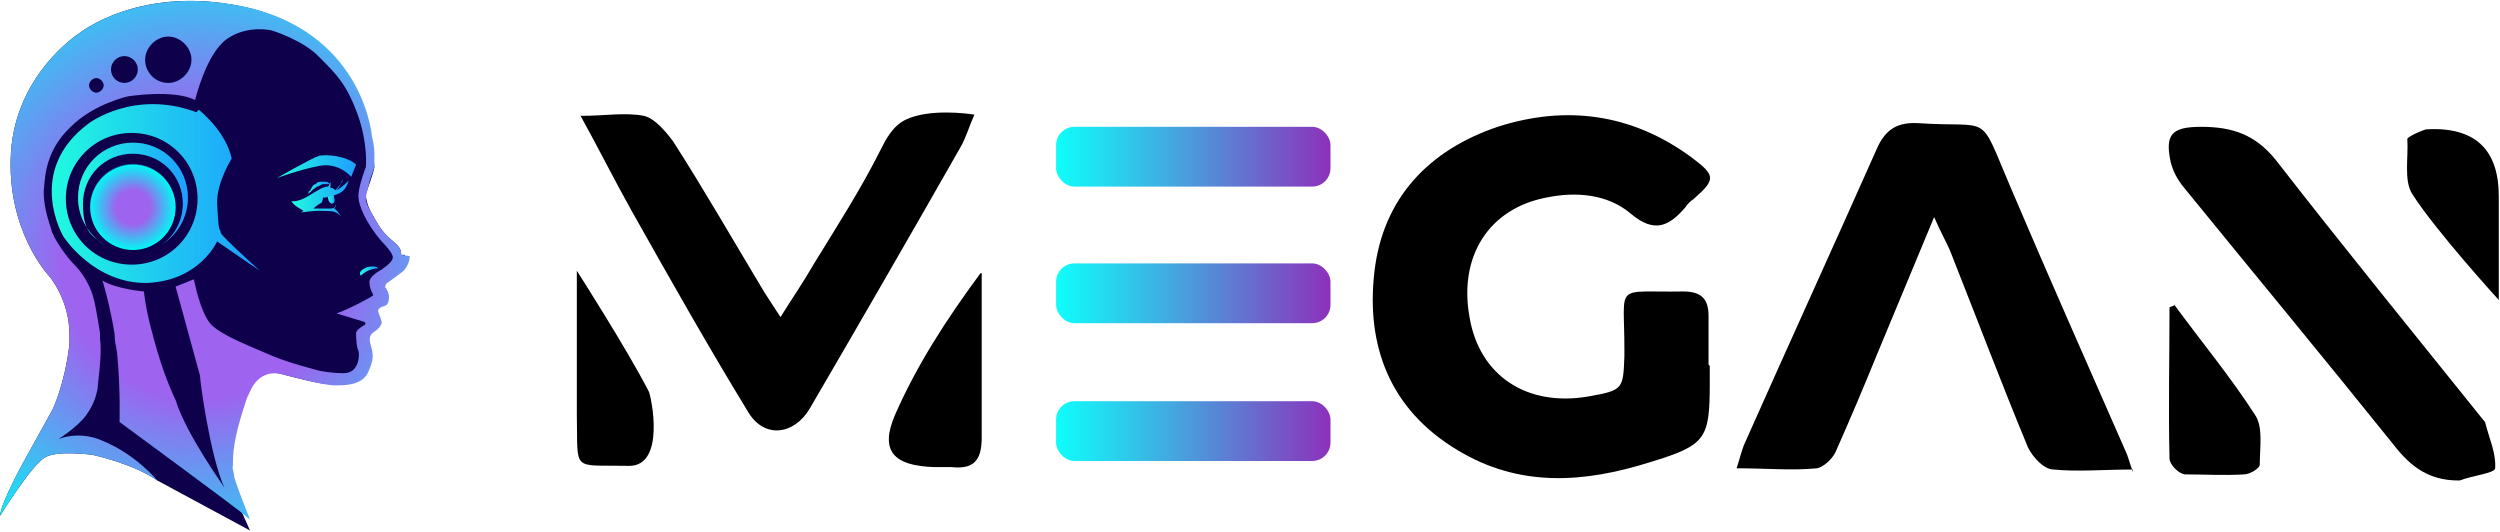 <?xml version="1.0" encoding="UTF-8"?>
<svg id="Layer_1" xmlns="http://www.w3.org/2000/svg" width="205" height="43.6" xmlns:xlink="http://www.w3.org/1999/xlink" viewBox="0 0 205 43.6">
  <defs>
    <style>
      .cls-1 {
        fill: url(#linear-gradient-13);
      }

      .cls-2 {
        fill: url(#linear-gradient-2);
      }

      .cls-3 {
        fill: url(#linear-gradient-10);
      }

      .cls-4 {
        fill: url(#linear-gradient-12);
      }

      .cls-5 {
        fill: #0f004c;
      }

      .cls-6, .cls-7 {
        fill: url(#linear-gradient-4);
      }

      .cls-6, .cls-8 {
        opacity: 0;
      }

      .cls-7, .cls-9 {
        opacity: .5;
      }

      .cls-10 {
        fill: url(#radial-gradient);
      }

      .cls-11 {
        fill: url(#linear-gradient-3);
      }

      .cls-9 {
        fill: url(#linear-gradient-7);
      }

      .cls-12 {
        fill: url(#linear-gradient-8);
      }

      .cls-8 {
        fill: url(#linear-gradient-5);
      }

      .cls-13 {
        fill: url(#radial-gradient-2);
      }

      .cls-14 {
        fill: url(#linear-gradient-9);
      }

      .cls-15 {
        fill: url(#linear-gradient-11);
      }

      .cls-16 {
        fill: url(#linear-gradient-6);
      }

      .cls-17 {
        fill: url(#linear-gradient);
      }
    </style>
    <linearGradient id="linear-gradient" x1="86.6" y1="35.3" x2="109.1" y2="35.3" gradientUnits="userSpaceOnUse">
      <stop offset="0" stop-color="#0efefb"/>
      <stop offset="1" stop-color="#8c31bb"/>
    </linearGradient>
    <linearGradient id="linear-gradient-2" y1="24.1" y2="24.1" xlink:href="#linear-gradient"/>
    <linearGradient id="linear-gradient-3" y1="12.9" y2="12.9" xlink:href="#linear-gradient"/>
    <radialGradient id="radial-gradient" cx="16.5" cy="21.4" fx="16.5" fy="21.4" r="28.2" gradientUnits="userSpaceOnUse">
      <stop offset=".4" stop-color="#9e63ef"/>
      <stop offset="1" stop-color="#01f8f5"/>
    </radialGradient>
    <linearGradient id="linear-gradient-4" x1="7.9" y1="18.8" x2="13.9" y2="15.3" gradientTransform="translate(22.4 .5) rotate(67.5)" gradientUnits="userSpaceOnUse">
      <stop offset="0" stop-color="#8461f7"/>
      <stop offset=".6" stop-color="#0088ce"/>
      <stop offset=".6" stop-color="#0996d3"/>
      <stop offset=".8" stop-color="#20bde1"/>
      <stop offset=".9" stop-color="#2fd5e9"/>
      <stop offset="1" stop-color="#35deed"/>
    </linearGradient>
    <linearGradient id="linear-gradient-5" x1="7" y1="18.5" x2="14.8" y2="14" gradientTransform="matrix(1,0,0,1,0,0)" xlink:href="#linear-gradient-4"/>
    <linearGradient id="linear-gradient-6" x1="4.2" y1="15.8" x2="21.3" y2="15.8" gradientUnits="userSpaceOnUse">
      <stop offset="0" stop-color="#20fae0"/>
      <stop offset="1" stop-color="#1e9eff"/>
    </linearGradient>
    <linearGradient id="linear-gradient-7" x1="7" y1="18.5" x2="14.8" y2="14" gradientTransform="matrix(1,0,0,1,0,0)" xlink:href="#linear-gradient-4"/>
    <radialGradient id="radial-gradient-2" cx="10.9" cy="17" fx="10.9" fy="17" r="3.5" xlink:href="#radial-gradient"/>
    <linearGradient id="linear-gradient-8" x1="6.4" y1="15.9" x2="15.4" y2="15.9" xlink:href="#linear-gradient-6"/>
    <linearGradient id="linear-gradient-9" x1="26.9" y1="16.2" x2="27.5" y2="16.2" xlink:href="#linear-gradient-6"/>
    <linearGradient id="linear-gradient-10" x1="22.8" y1="13.6" x2="29.2" y2="13.6" xlink:href="#linear-gradient-6"/>
    <linearGradient id="linear-gradient-11" x1="24" y1="16" x2="28.7" y2="16" xlink:href="#linear-gradient-6"/>
    <linearGradient id="linear-gradient-12" x1="25.1" y1="15.3" x2="26.8" y2="15.3" xlink:href="#linear-gradient-6"/>
    <linearGradient id="linear-gradient-13" x1="29.5" y1="22.2" x2="31" y2="22.2" xlink:href="#linear-gradient-6"/>
  </defs>
  <g>
    <g id="Group_4460">
      <path id="Path_1" d="M140.2,30c0,.5,0,.9,0,1.4,0,4.6-.3,5.1-4.9,6.5-5.4,1.7-10.7,2.1-15.8-1-5.5-3.3-7.5-8.5-6.8-14.6.7-6.1,4.5-10,10.1-11.9,5.6-1.8,11-1.1,15.9,2.5,2,1.5,2,1.8.2,3.4-.3.2-.5.4-.7.7-1.3,1.5-2.5,2.2-4.5.5-1.9-1.6-4.5-1.8-6.9-1.3-4.7.9-7.2,4.8-6.3,9.8.8,4.8,4.7,7.4,9.8,6.5,2.8-.5,2.8-.6,2.9-3.3,0-.2,0-.4,0-.6,0-5.5-.9-4.6,4.8-4.7,1.4,0,2.1.5,2.1,2,0,1.3,0,2.7,0,4h0Z"/>
      <path id="Path_3" d="M47.6,9.5c2,0,3.7-.3,5.2,0,.9.2,1.8,1.3,2.4,2.1,2.5,3.9,4.8,7.9,7.2,11.9.4.7.9,1.4,1.6,2.5,1-1.6,1.9-2.9,2.7-4.3,1.9-3.1,3.9-6.2,5.5-9.4.4-.8,1-2,2.1-2.5,1.9-.9,5-.5,5.6-.4-.4.9-.7,1.9-1.1,2.6-4.1,7.2-8.2,14.3-12.4,21.5-1.3,2.2-3.8,2.5-5.1.2-3.3-5.4-6.4-10.9-9.5-16.4-1.4-2.5-2.7-5.1-4.3-8Z"/>
      <path id="Path_4" d="M201.6,39.4c-2.4,0-3.9-1.1-5.3-2.9-5.7-7.1-11.5-14.1-17.2-21.1-.5-.6-.9-1.3-1.1-2.1-.5-2.3.1-2.9,2.5-2.9,2.5,0,4.4.6,6.1,2.7,5.6,7.2,11.3,14.2,17,21.3,0,0,.2.2.2.3.3,1.2.9,2.5.8,3.7,0,.4-1.9.6-2.9,1Z"/>
      <path id="Path_8" d="M80.5,22.4c0,1.1,0,2.2,0,3.3,0,3.4,0,6.8,0,10.2,0,1.9-.7,2.6-2.5,2.4-.5,0-.9,0-1.4,0-3.3-.1-4.5-1.3-3.2-4.3,1.8-4.1,4.2-7.8,7-11.6Z"/>
      <path id="Path_9" d="M53.2,32.1c.2.4,1.4,6.1-1.6,6.1-4.8-.1-4.2.6-4.3-4.2,0-3.9,0-7.8,0-11.8,0,0,4.1,6.4,5.9,9.9Z"/>
      <path id="Path_10" d="M178.3,25c2.2,3,4.6,5.9,6.6,9,.7,1,.4,2.7.4,4.1,0,.3-.8.8-1.3.8-1.6.1-3.2,0-4.8,0-.5,0-1.3-.8-1.3-1.3-.1-4.1,0-8.3,0-12.4l.5-.2Z"/>
      <path id="Path_11" d="M204.9,24.6s-5.2-5.7-7.1-8.7c-.7-1.1-.3-3-.4-4.5,0-.2,1.4-.8,1.6-.8q5.9-.3,5.9,5.5c0,2.5,0,7.4,0,7.4v1.1Z"/>
      <path id="Path_17" d="M174.9,38.5c-2.4,0-4.5.2-6.5,0-.8,0-1.7-1-2.1-1.8-2.2-5.3-4.2-10.6-6.3-15.9-.3-.8-.8-1.6-1.4-3-1.7,4.1-3.2,7.7-4.7,11.3-1.1,2.7-2.2,5.3-3.4,8-.3.6-1,1.2-1.5,1.3-2.1.2-4.1,0-6.6,0,.3-.9.4-1.4.6-1.9,3.6-8.1,7.3-16.2,10.9-24.3.7-1.6,1.7-2.2,3.4-2.1,6.1.4,4.9-1,7.5,5.1,3.1,7.3,6.3,14.5,9.5,21.8.2.4.3.9.6,1.7Z"/>
    </g>
    <g>
      <rect class="cls-17" x="86.6" y="32.9" width="22.5" height="4.9" rx="1.5" ry="1.5"/>
      <rect class="cls-2" x="86.6" y="21.6" width="22.5" height="4.9" rx="1.5" ry="1.5"/>
      <rect class="cls-11" x="86.6" y="10.4" width="22.5" height="4.9" rx="1.5" ry="1.5"/>
    </g>
  </g>
  <g>
    <path class="cls-5" d="M32.9,20.9c0-.6-.3-.8-1-1.4-.7-.6-1.3-1.8-1.3-1.8,0,0-.6-.9-.6-1.8,0,0,.7-1.9.7-2.2,0-.3-.3-2.5-.3-2.5,0,0-.6-8.1-9.8-10.5C11.6-1.5,6.4,2.8,6.4,2.8c0,0-5.1,3.3-5.5,9.7-.4,6.4,3.1,10.1,3.1,10.1,0,0,1.7,1.9,1.7,4.9,0,.2,0,.5,0,.7-.4,3.4-1.4,5.4-1.4,5.4l-2.1,3.8S.1,41.1,0,42.3c0,0,2.6-4.2,3.7-4.8,1-.6,3.9-.2,3.9-.2,0,0,3.3.7,5.3,2.1l7.6,4.1-.8-1.8c-.3-.8-.7-1.9-.9-2.7h0c0-.4-.2-.7-.1-.9,0-.9,0-2.1,1-5.1.1-.4.3-.8.5-1.2,0,0,.7-1.7,2.6-1.2,1.9.5,3.5.9,4.3.9s2.2,0,2.7-1.1c.5-1.1.4-1.5.2-2.2-.2-.7,0-.9.3-1.1.3-.2.5-.4.6-.7,0-.3-.3-.9-.3-1s.1-.3.5-.4c.4-.1.4-.6.4-.8s-.2-.7-.3-.7-.1-.3.3-.5c.4-.3,1.1-.8,1.2-.9.1-.1.5-.6.5-1.2Z"/>
    <path class="cls-10" d="M32.9,20.9c0-.6-.3-.8-1-1.4-.7-.6-1.3-1.8-1.3-1.8-.2-.4-.5-.8-.6-1.3,0-.5.2-1,.3-1.5.1-.4.3-.8.4-1.2,0-.3,0-.7,0-1.1,0-.5-.1-1-.2-1.4,0,0-.6-8.1-9.8-10.5C11.6-1.5,6.4,2.8,6.4,2.8c0,0-5.1,3.3-5.5,9.7-.4,6.4,3.1,10.1,3.1,10.1,0,0,1.7,1.9,1.7,4.9,0,.2,0,.5,0,.7-.4,3.4-1.4,5.4-1.4,5.4l-2.1,3.8S.1,41.1,0,42.3c0,0,2.6-4.2,3.7-4.8,1-.6,3.9-.2,3.9-.2,0,0,3.3.7,5.3,2.1,0,0-1.8-2.2-4.6-3.3,0,0-1.6-.8-3.5-.1,0,0,1.6-1,2.3-2,.7-1,.8-1.7.9-2.1,0-.4.4-2.9.2-4.1,0-.2,0-.3,0-.5-.2-1.2-.4-2.6-.7-3.4-.4-1-.9-1.7-1.5-2.3-.6-.6-1.7-2.2-1.8-2.8-.2-.6-.7-2.1-.6-3.3.1-1.2.2-3.2,2.2-5.1,1.9-1.9,4.7-2.5,4.7-2.5,0,0,3.7-.6,5.5.3,0,0,.9-3.8,2.6-5,1.7-1.2,3.7-.7,3.7-.7,0,0,2.6.8,3.9,2.2,1.4,1.4,2.2,2.2,3.1,4.6.9,2.5.7,4.4.7,4.4,0,0-.7,1.8-.6,2.5,0,.6.6,2.1,1.9,3.6,0,0,.8.8.9,1.2.1.4-.5.8-.9,1.1-.4.2-1.1.7-1,1.1,0,.5.3.9.3,1,0,.1-2.1,1.2-3,1.5l2.3.7s.2.2-.1.3c-.3.2-.6.4-.6.6,0,.2,0,1.1.2,1.5.1.4,0,1.8-1.2,1.8-1.1,0-2-.2-2-.2,0,0-2.8-.7-4.3-1.4-1.6-.7-3.7-1.5-4.6-2.4-.9-1-1.4-3.7-1.4-3.7l-1.5.6,2,7.3s0,0,0,0c0,.4.8,6.5,2,9.2,0-.1-3.1-4.3-4-7.2,0,0-.8-1.6-1.5-4-.4-1.4-.9-3.1-1.1-4.9,0,0-2.3-.2-3.4-.9,0,0,.6,1.9,1,4.4,0,.5.1,1,.2,1.5.3,3.2.2,5.7.2,5.7,0,0,10.2,7.5,10.2,7.6l.5.4s-.9-2.2-1.3-3.5c0-.4-.2-.7-.1-.9,0-.9,0-2.1,1-5.1.1-.4.3-.8.5-1.2,0,0,.7-1.7,2.6-1.2,1.9.5,3.5.9,4.3.9s2.2,0,2.7-1.1c.5-1.1.4-1.5.2-2.2-.2-.7,0-.9.3-1.1.3-.2.5-.4.6-.7,0-.3-.3-.9-.3-1s.1-.3.5-.4c.4-.1.4-.6.4-.8s-.2-.7-.3-.7c0,0-.1-.3.3-.5.4-.3,1.1-.8,1.2-.9.1-.1.5-.6.5-1.2ZM7.9,7.6c-.3,0-.6-.3-.6-.6s.3-.6.6-.6.6.3.6.6-.3.6-.6.6ZM10.2,6.8c-.6,0-1.1-.5-1.1-1.1s.5-1.1,1.1-1.1,1.1.5,1.1,1.1-.5,1.1-1.1,1.1ZM13.8,6.8c-1.1,0-1.9-.9-1.9-1.9s.9-1.9,1.9-1.9,1.9.9,1.9,1.9-.9,1.9-1.9,1.9Z"/>
    <circle class="cls-6" cx="10.9" cy="17" r="3.5" transform="translate(-9 20.5) rotate(-67.5)"/>
    <path class="cls-8" d="M15.4,16.2c0,1.7-.9,3.1-2.2,3.9,1.1-.7,1.8-2,1.8-3.4,0-2.3-1.8-4.1-4.1-4.1s-4.1,1.8-4.1,4.1.7,2.6,1.8,3.4c-1.3-.8-2.2-2.2-2.2-3.9,0-2.5,2-4.5,4.5-4.5s4.5,2,4.5,4.5Z"/>
    <path class="cls-16" d="M18.1,19c-.2-.3-.2-.7-.3-2.4,0-1.7,1.2-3.6,1.2-3.6-.5-2.3-2.7-4-2.7-4l-.2.2c-5.1-1.9-8.8.9-8.8.9-5.3,3.9-2.1,9.3-2.1,9.3,0,0,2.5,3.9,6.9,3.8,4.3-.2,5.7-3.4,5.7-3.4l3.5,2.4c-.1-.1-3-2.7-3.2-3.1ZM10.8,21.7c-3,0-5.4-2.4-5.4-5.4s2.4-5.4,5.4-5.4,5.4,2.4,5.4,5.4-2.4,5.4-5.4,5.4Z"/>
    <circle class="cls-7" cx="10.9" cy="17" r="3.5" transform="translate(-9 20.5) rotate(-67.5)"/>
    <path class="cls-9" d="M15.4,16.2c0,1.7-.9,3.1-2.2,3.9,1.1-.7,1.8-2,1.8-3.4,0-2.3-1.8-4.1-4.1-4.1s-4.1,1.8-4.1,4.1.7,2.6,1.8,3.4c-1.3-.8-2.2-2.2-2.2-3.9,0-2.5,2-4.5,4.5-4.5s4.5,2,4.5,4.5Z"/>
    <circle class="cls-13" cx="10.9" cy="17" r="3.5"/>
    <path class="cls-12" d="M15.4,16.2c0,1.7-.9,3.1-2.2,3.9,1.1-.7,1.8-2,1.8-3.4,0-2.3-1.8-4.1-4.1-4.1s-4.1,1.8-4.1,4.1.7,2.6,1.8,3.4c-1.3-.8-2.2-2.2-2.2-3.9,0-2.5,2-4.5,4.5-4.5s4.5,2,4.5,4.5Z"/>
    <g>
      <path class="cls-14" d="M26.9,16.2c0,.3.2.5.3.5.2,0,.3-.2.2-.5,0-.3-.2-.5-.3-.5-.2,0-.3.2-.2.5Z"/>
      <path class="cls-3" d="M29.2,13.5l-.4,1s-1-1.2-2.6-.9-3.5,1-3.5,1c0,0,2.8-1.6,3.4-1.8s2.4,0,3.1.7Z"/>
      <path class="cls-15" d="M26.5,16.2h0s0,0,0,0c0,0,0,0,.1,0,.1,0,.2,0,.4-.1h0s0,0,.1,0c0,0,0,0,0,0,0,0,0,0,0,0,.7-.2,1.2-.3,1.5-1.3-.5.5-.8.7-1,.8,0,0,0,0,0,0,.1-.1.2-.3.3-.4,0-.1.1-.3.2-.5,0,.2-.1.3-.2.4,0,.1-.2.2-.3.4,0,0,0,0-.1.1-.1-.1-.2-.2-.4-.2,0,0,0-.1,0-.2,0-.2,0-.3,0-.5,0,.2,0,.3-.1.4,0,0,0,.1-.1.2-.8,0-1.9,1.3-3,1.2.2.4.9.7,1,.8-.7.3.5-.1,1.8,0,.5,0,.9,0,1.3.5-.2-.3-.4-.6-.6-.7,0,0,.2-.2.1-.3,0,.3-.3.3-.5.3,0,0-.2,0-.3,0h0s0,0,0,0c-.2,0-.8,0-1,0,0,0,.3-.3.7-.5Z"/>
      <path class="cls-4" d="M26.8,14.9s0,0-.1,0c0,0,0,0,0,0h0s0,0,0,0c0,0-.2,0-.3,0-.2,0-.4,0-.5.2-.2,0-.3.2-.4.4,0,0-.1.2-.2.2,0,0,0,.2,0,.3,0,0,0-.2.1-.2,0,0,.1-.1.2-.2.1-.1.3-.2.4-.3.2,0,.3-.2.5-.2,0,0,.2,0,.3,0,0,0,.2,0,.3,0Z"/>
    </g>
    <path class="cls-1" d="M31,22s-.8,0-1.4.6c0,0-.4-.3.5-.7,0,0,1-.2.9.2Z"/>
  </g>
</svg>